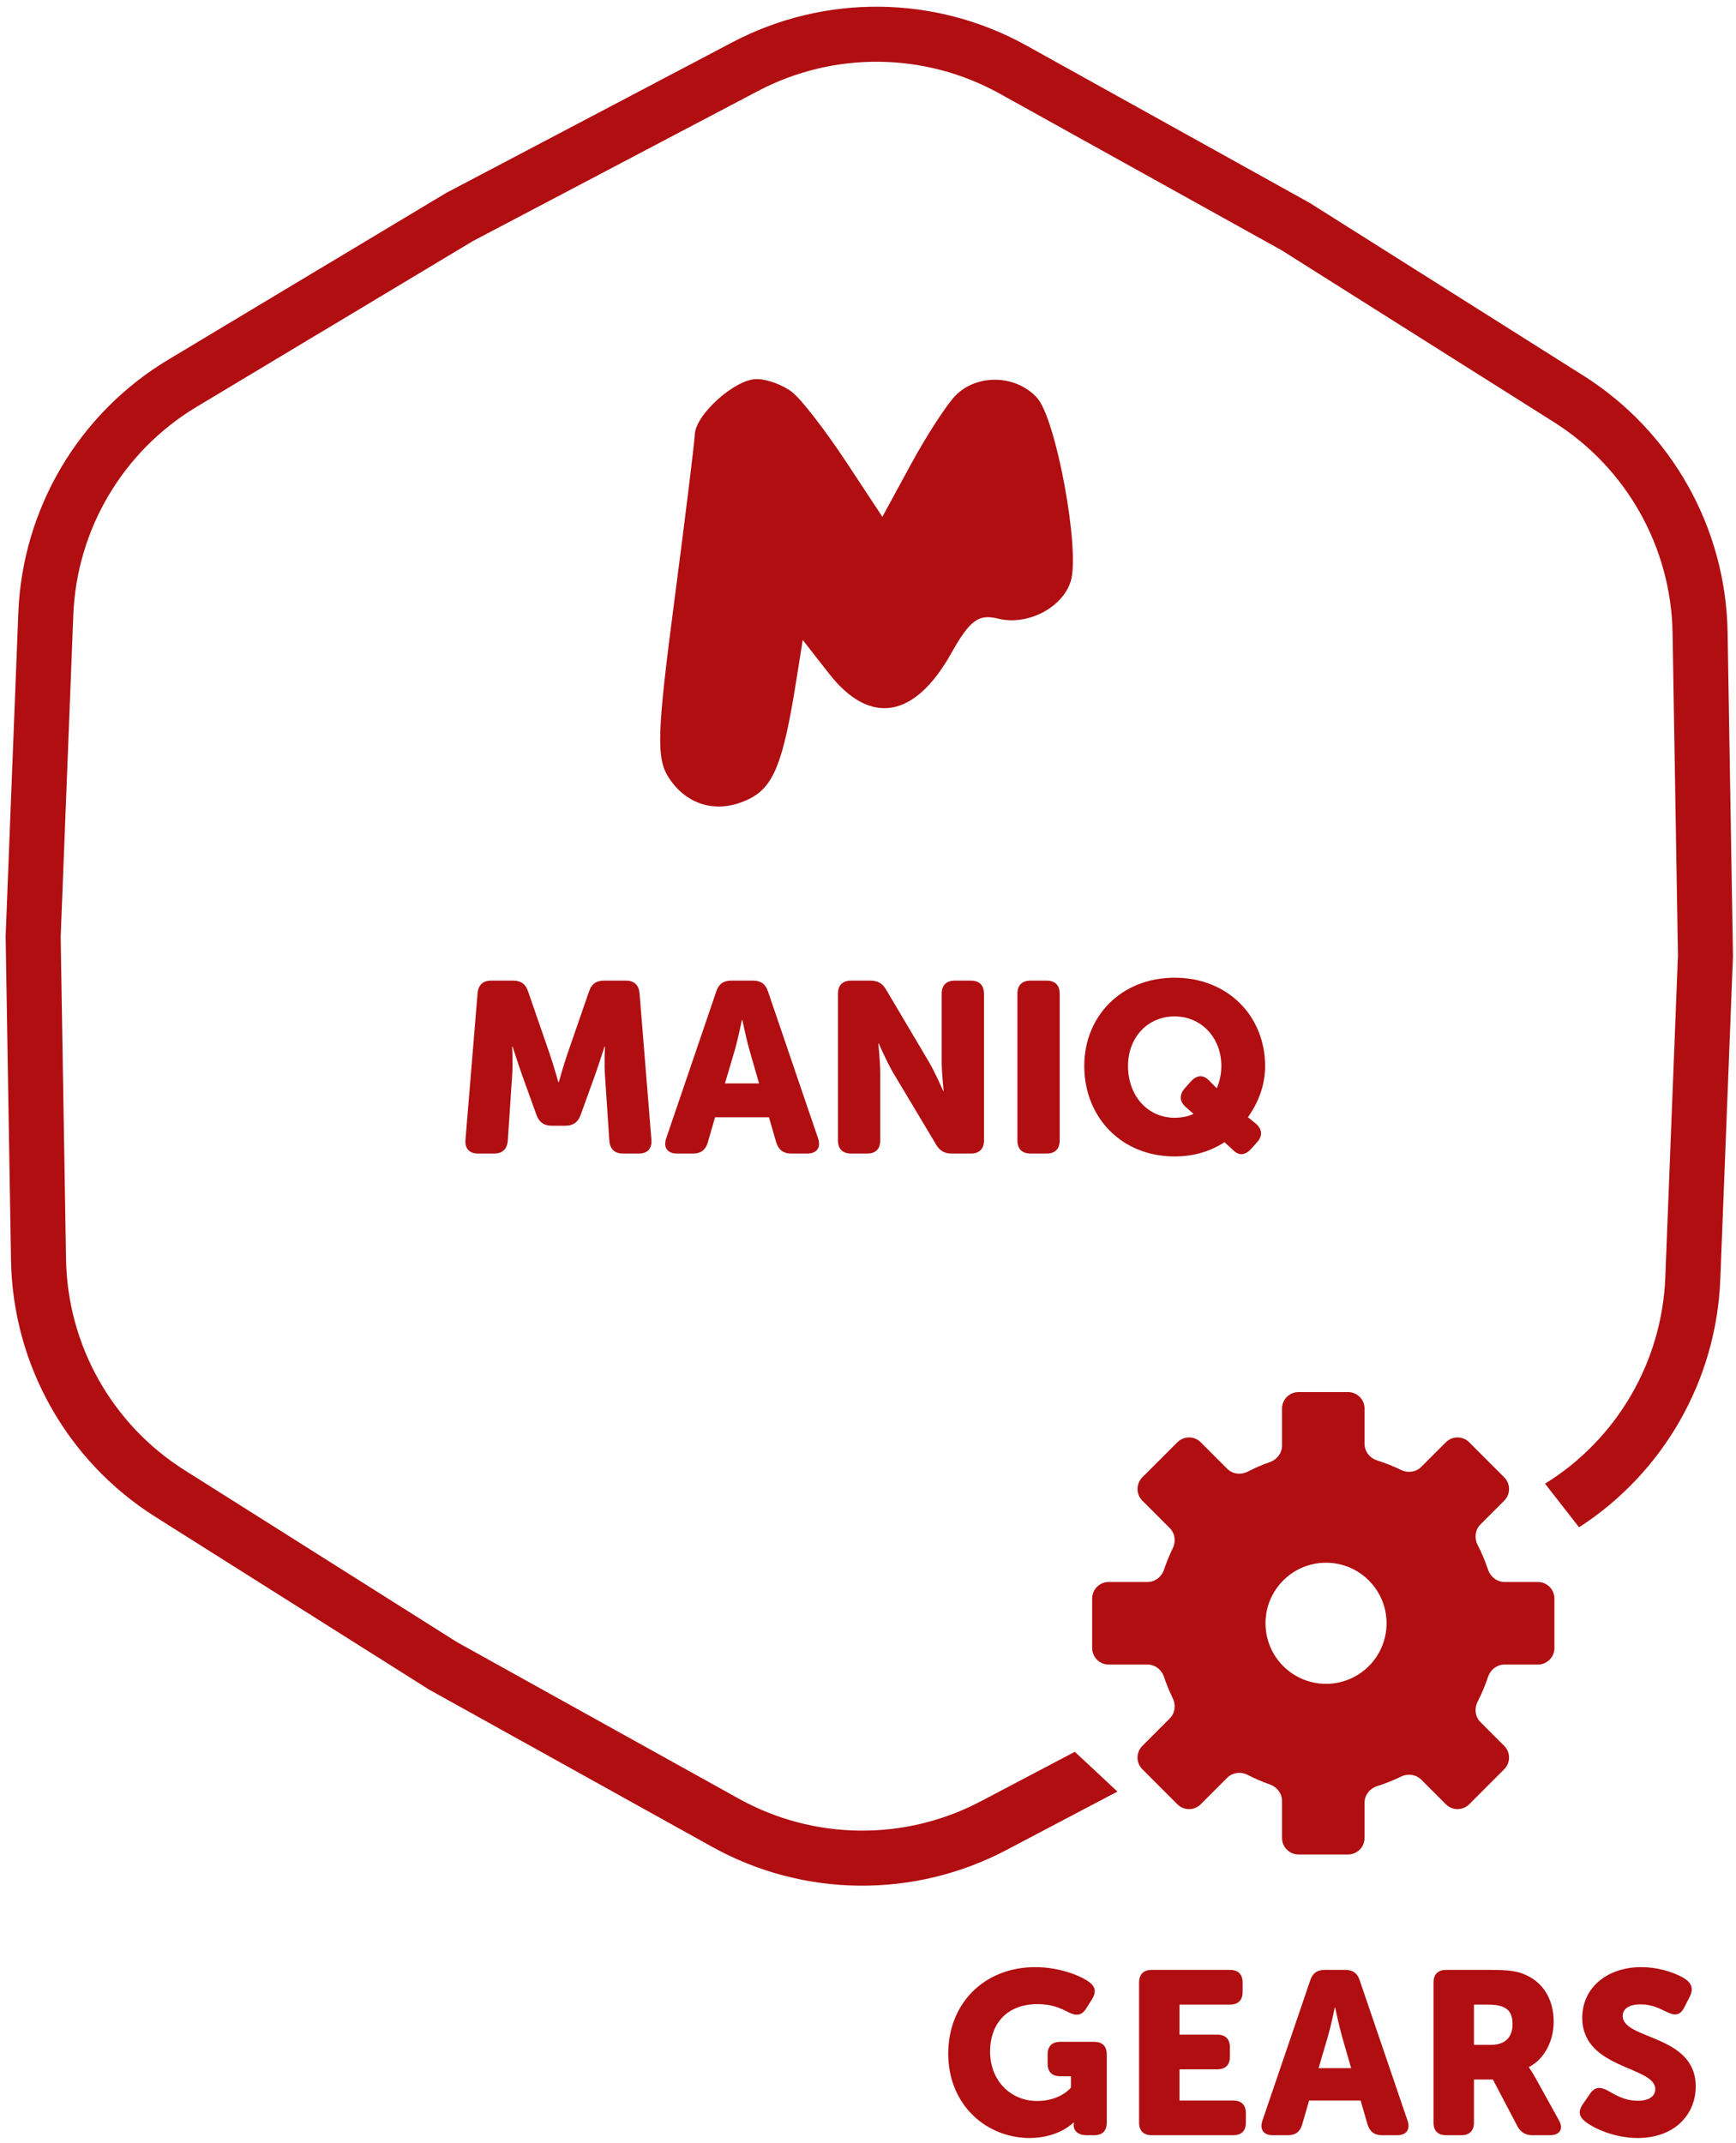 <?xml version="1.0" encoding="UTF-8"?> <svg xmlns="http://www.w3.org/2000/svg" width="201" height="248" viewBox="0 0 201 248" fill="none"><path fill-rule="evenodd" clip-rule="evenodd" d="M97.917 53.377C95.58 49.838 92.804 46.252 91.748 45.409C90.69 44.566 88.827 43.876 87.608 43.876C85.096 43.876 80.509 47.995 80.442 50.313C80.417 51.156 79.348 59.844 78.067 69.622C76.072 84.832 75.979 87.773 77.42 89.993C79.561 93.296 83.177 94.246 86.778 92.452C89.569 91.059 90.69 88.246 92.175 78.896L92.942 74.072L95.997 77.977C100.724 84.016 105.89 83.165 110.113 75.652C112.279 71.798 113.295 71.035 115.522 71.594C118.926 72.449 122.989 70.382 123.969 67.295C125.092 63.757 122.293 48.497 120.07 46.041C117.665 43.383 113.174 43.239 110.673 45.74C109.648 46.765 107.314 50.351 105.487 53.709L102.164 59.815L97.917 53.377Z" fill="#B00E11"></path><path d="M53.894 131.918L55.294 114.981C55.378 114.001 55.91 113.497 56.889 113.497H59.409C60.305 113.497 60.865 113.889 61.145 114.757L63.636 121.952C64.084 123.24 64.644 125.255 64.644 125.255H64.7C64.7 125.255 65.26 123.24 65.708 121.952L68.199 114.757C68.479 113.889 69.039 113.497 69.935 113.497H72.455C73.434 113.497 73.966 114.001 74.05 114.981L75.422 131.918C75.506 132.926 74.974 133.514 73.966 133.514H72.147C71.167 133.514 70.635 133.01 70.551 132.03L70.047 124.5C69.935 122.988 70.047 121.14 70.047 121.14H69.991C69.991 121.14 69.319 123.24 68.871 124.5L67.22 129.063C66.912 129.903 66.352 130.294 65.456 130.294H63.888C62.992 130.294 62.432 129.903 62.124 129.063L60.473 124.5C60.025 123.24 59.353 121.14 59.353 121.14H59.297C59.297 121.14 59.409 122.988 59.297 124.5L58.793 132.03C58.709 133.01 58.177 133.514 57.197 133.514H55.35C54.342 133.514 53.81 132.926 53.894 131.918ZM77.136 131.75L82.931 114.757C83.211 113.889 83.771 113.497 84.667 113.497H87.187C88.082 113.497 88.642 113.889 88.922 114.757L94.717 131.75C95.081 132.814 94.577 133.514 93.457 133.514H91.61C90.714 133.514 90.154 133.094 89.874 132.226L89.034 129.315H82.791L81.951 132.226C81.7 133.094 81.14 133.514 80.244 133.514H78.396C77.276 133.514 76.772 132.814 77.136 131.75ZM83.939 125.395H87.886L86.767 121.504C86.403 120.244 85.955 118.061 85.955 118.061H85.899C85.899 118.061 85.451 120.244 85.087 121.504L83.939 125.395ZM97.021 131.974V115.037C97.021 114.029 97.553 113.497 98.561 113.497H100.744C101.612 113.497 102.172 113.805 102.592 114.533L107.519 122.848C108.303 124.164 109.199 126.263 109.199 126.263H109.255C109.255 126.263 109.031 124.108 109.031 122.848V115.037C109.031 114.029 109.563 113.497 110.571 113.497H112.39C113.398 113.497 113.93 114.029 113.93 115.037V131.974C113.93 132.982 113.398 133.514 112.39 133.514H110.207C109.367 133.514 108.807 133.206 108.387 132.478L103.432 124.192C102.648 122.876 101.752 120.776 101.752 120.776H101.696C101.696 120.776 101.92 122.932 101.92 124.192V131.974C101.92 132.982 101.388 133.514 100.381 133.514H98.561C97.553 133.514 97.021 132.982 97.021 131.974ZM117.799 131.974V115.037C117.799 114.029 118.331 113.497 119.338 113.497H121.158C122.166 113.497 122.698 114.029 122.698 115.037V131.974C122.698 132.982 122.166 133.514 121.158 133.514H119.338C118.331 133.514 117.799 132.982 117.799 131.974ZM125.539 123.38C125.539 117.641 129.794 113.162 136.009 113.162C142.196 113.162 146.479 117.641 146.479 123.38C146.479 125.675 145.667 127.635 144.491 129.315L145.359 130.015C146.143 130.658 146.227 131.442 145.555 132.198L144.855 132.982C144.183 133.71 143.455 133.794 142.812 133.15L141.776 132.198C140.152 133.262 138.192 133.85 136.009 133.85C129.794 133.85 125.539 129.259 125.539 123.38ZM130.606 123.38C130.606 126.795 132.845 129.371 136.009 129.371C136.737 129.371 137.577 129.231 138.192 128.923L137.297 128.139C136.569 127.495 136.513 126.739 137.157 125.983L137.856 125.199C138.528 124.444 139.256 124.36 139.9 124.975L140.88 125.955C141.216 125.171 141.412 124.304 141.412 123.38C141.412 120.104 139.088 117.641 136.009 117.641C132.845 117.641 130.606 120.104 130.606 123.38Z" fill="#B00E11"></path><path d="M109.79 237.688C109.79 243.709 114.286 247.455 119.209 247.455C122.608 247.455 124.294 245.662 124.294 245.662H124.347C124.347 245.662 124.32 245.769 124.32 245.93V245.983C124.32 246.625 124.829 247.134 125.792 247.134H126.675C127.639 247.134 128.147 246.625 128.147 245.662V237.795C128.147 236.831 127.639 236.323 126.675 236.323H122.768C121.805 236.323 121.297 236.831 121.297 237.795V238.838C121.297 239.802 121.805 240.31 122.768 240.31H123.999V241.621C123.999 241.621 122.795 243.173 120.066 243.173C117.149 243.173 114.633 240.952 114.633 237.42C114.633 234.53 116.319 231.961 120.146 231.961C121.805 231.961 122.822 232.443 123.705 232.898C124.588 233.353 125.23 233.299 125.739 232.496L126.434 231.399C126.943 230.57 126.863 229.954 126.06 229.366C125.284 228.804 122.902 227.68 119.852 227.68C113.991 227.68 109.79 231.854 109.79 237.688Z" fill="#B00E11"></path><path d="M131.888 245.662C131.888 246.625 132.396 247.134 133.359 247.134H142.779C143.742 247.134 144.251 246.625 144.251 245.662V244.592C144.251 243.628 143.742 243.12 142.779 243.12H136.571V239.507H140.932C141.896 239.507 142.404 238.999 142.404 238.036V236.965C142.404 236.002 141.896 235.493 140.932 235.493H136.571V232.015H142.404C143.367 232.015 143.876 231.506 143.876 230.543V229.473C143.876 228.509 143.367 228.001 142.404 228.001H133.359C132.396 228.001 131.888 228.509 131.888 229.473V245.662Z" fill="#B00E11"></path><path d="M146.166 245.448C145.818 246.465 146.3 247.134 147.37 247.134H149.136C149.992 247.134 150.528 246.732 150.768 245.903L151.571 243.12H157.539L158.341 245.903C158.609 246.732 159.144 247.134 160 247.134H161.767C162.837 247.134 163.319 246.465 162.971 245.448L157.431 229.205C157.164 228.375 156.629 228.001 155.772 228.001H153.364C152.508 228.001 151.973 228.375 151.705 229.205L146.166 245.448ZM152.668 239.374L153.765 235.654C154.113 234.45 154.541 232.363 154.541 232.363H154.595C154.595 232.363 155.023 234.45 155.371 235.654L156.441 239.374H152.668Z" fill="#B00E11"></path><path d="M165.976 245.662C165.976 246.625 166.484 247.134 167.447 247.134H169.187C170.15 247.134 170.659 246.625 170.659 245.662V240.685H172.853L175.689 246.09C176.091 246.813 176.626 247.134 177.429 247.134H179.462C180.613 247.134 181.068 246.385 180.479 245.368L177.75 240.444C177.295 239.641 177.027 239.293 177.027 239.293V239.24C178.927 238.276 179.891 236.055 179.891 234.022C179.891 231.239 178.526 229.285 176.358 228.456C175.529 228.135 174.592 228.001 172.639 228.001H167.447C166.484 228.001 165.976 228.509 165.976 229.473V245.662ZM170.659 236.671V232.015H172.237C173.013 232.015 173.575 232.095 174.004 232.282C174.887 232.63 175.127 233.353 175.127 234.316C175.127 235.841 174.191 236.671 172.692 236.671H170.659Z" fill="#B00E11"></path><path d="M183.547 245.555C184.564 246.358 186.946 247.455 189.622 247.455C193.93 247.455 196.338 244.699 196.338 241.488C196.338 235.44 187.882 236.109 187.882 233.326C187.882 232.577 188.498 231.988 189.969 231.988C191.227 231.988 192.11 232.443 192.993 232.871C193.743 233.246 194.465 233.406 195 232.363L195.643 231.105C196.044 230.329 195.964 229.66 195.188 229.098C194.278 228.456 192.244 227.68 190.023 227.68C186.143 227.68 183.199 230.008 183.199 233.54C183.199 239.534 191.655 239.106 191.655 241.809C191.655 242.558 191.013 243.147 189.622 243.147C187.963 243.147 186.758 242.29 186.143 241.969C185.26 241.488 184.644 241.541 184.109 242.317L183.28 243.521C182.584 244.511 182.985 245.1 183.547 245.555Z" fill="#B00E11"></path><path fill-rule="evenodd" clip-rule="evenodd" d="M51.786 22.264L51.629 22.347L51.476 22.439L19.49 41.623C9.126 47.839 2.595 58.862 2.121 70.938L0.658 108.207L0.651 108.385L0.654 108.563L1.275 145.856C1.476 157.939 7.757 169.107 17.978 175.556L49.523 195.457L49.673 195.552L49.829 195.639L82.436 213.747C93.001 219.615 105.813 219.759 116.508 214.132L129.38 207.359L124.445 202.756L113.542 208.493C104.749 213.12 94.216 213.001 85.529 208.177L52.922 190.069L21.378 170.167C12.975 164.865 7.811 155.684 7.646 145.75L7.024 108.457L8.487 71.188C8.877 61.26 14.247 52.197 22.767 47.087L54.753 27.902L87.761 10.535C96.554 5.908 107.087 6.027 115.773 10.851L148.38 28.959L179.924 48.861C188.328 54.163 193.491 63.344 193.657 73.278L194.278 110.571L192.815 147.84C192.431 157.629 187.205 166.577 178.891 171.724L182.829 176.772C192.602 170.458 198.723 159.766 199.181 148.09L200.644 110.821L200.651 110.643L200.648 110.465L200.027 73.172C199.826 61.089 193.545 49.921 183.324 43.472L151.779 23.571L151.629 23.476L151.473 23.39L118.866 5.281C108.301 -0.587 95.489 -0.731 84.794 4.896L51.786 22.264Z" fill="#B00E11"></path><path fill-rule="evenodd" clip-rule="evenodd" d="M157.993 163.033C157.993 161.977 157.137 161.121 156.081 161.121H150.347C149.292 161.121 148.436 161.977 148.436 163.033V167.325C148.436 168.191 147.85 168.94 147.032 169.225C146.15 169.532 145.297 169.9 144.477 170.324C143.689 170.731 142.718 170.627 142.091 170L139.023 166.932C138.276 166.185 137.066 166.185 136.32 166.932L132.265 170.987C131.519 171.733 131.519 172.943 132.265 173.69L135.438 176.862C136.053 177.477 136.166 178.426 135.783 179.207C135.396 179.999 135.06 180.82 134.779 181.667C134.503 182.501 133.747 183.102 132.869 183.102H128.366C127.311 183.102 126.455 183.958 126.455 185.014V190.748C126.455 191.804 127.311 192.659 128.366 192.659H132.869C133.747 192.659 134.503 193.261 134.779 194.095C135.06 194.942 135.396 195.763 135.783 196.555C136.166 197.336 136.053 198.285 135.438 198.9L132.265 202.072C131.519 202.819 131.519 204.029 132.265 204.775L136.32 208.83C137.066 209.577 138.276 209.577 139.023 208.83L142.091 205.762C142.718 205.135 143.689 205.031 144.477 205.438C145.297 205.862 146.15 206.23 147.032 206.537C147.85 206.822 148.436 207.571 148.436 208.437V212.729C148.436 213.785 149.292 214.64 150.347 214.64H156.081C157.137 214.64 157.993 213.785 157.993 212.729V208.647C157.993 207.757 158.61 206.994 159.46 206.727C160.408 206.429 161.326 206.062 162.207 205.63C162.988 205.248 163.937 205.361 164.552 205.976L167.406 208.83C168.152 209.577 169.362 209.577 170.109 208.83L174.163 204.775C174.91 204.029 174.91 202.819 174.163 202.072L171.414 199.323C170.787 198.696 170.683 197.725 171.09 196.937C171.56 196.029 171.961 195.079 172.287 194.095C172.563 193.261 173.318 192.659 174.197 192.659H178.062C179.118 192.659 179.974 191.804 179.974 190.748V185.014C179.974 183.958 179.118 183.102 178.062 183.102H174.197C173.318 183.102 172.563 182.501 172.287 181.667C171.961 180.683 171.56 179.733 171.09 178.825C170.683 178.037 170.787 177.066 171.414 176.439L174.163 173.69C174.91 172.943 174.91 171.733 174.163 170.987L170.109 166.932C169.362 166.185 168.152 166.185 167.406 166.932L164.552 169.786C163.937 170.401 162.988 170.514 162.207 170.131C161.326 169.7 160.408 169.333 159.46 169.035C158.61 168.768 157.993 168.005 157.993 167.115V163.033ZM153.533 194.889C157.404 194.889 160.541 191.751 160.541 187.881C160.541 184.01 157.404 180.872 153.533 180.872C149.662 180.872 146.524 184.01 146.524 187.881C146.524 191.751 149.662 194.889 153.533 194.889Z" fill="#B00E11"></path></svg> 